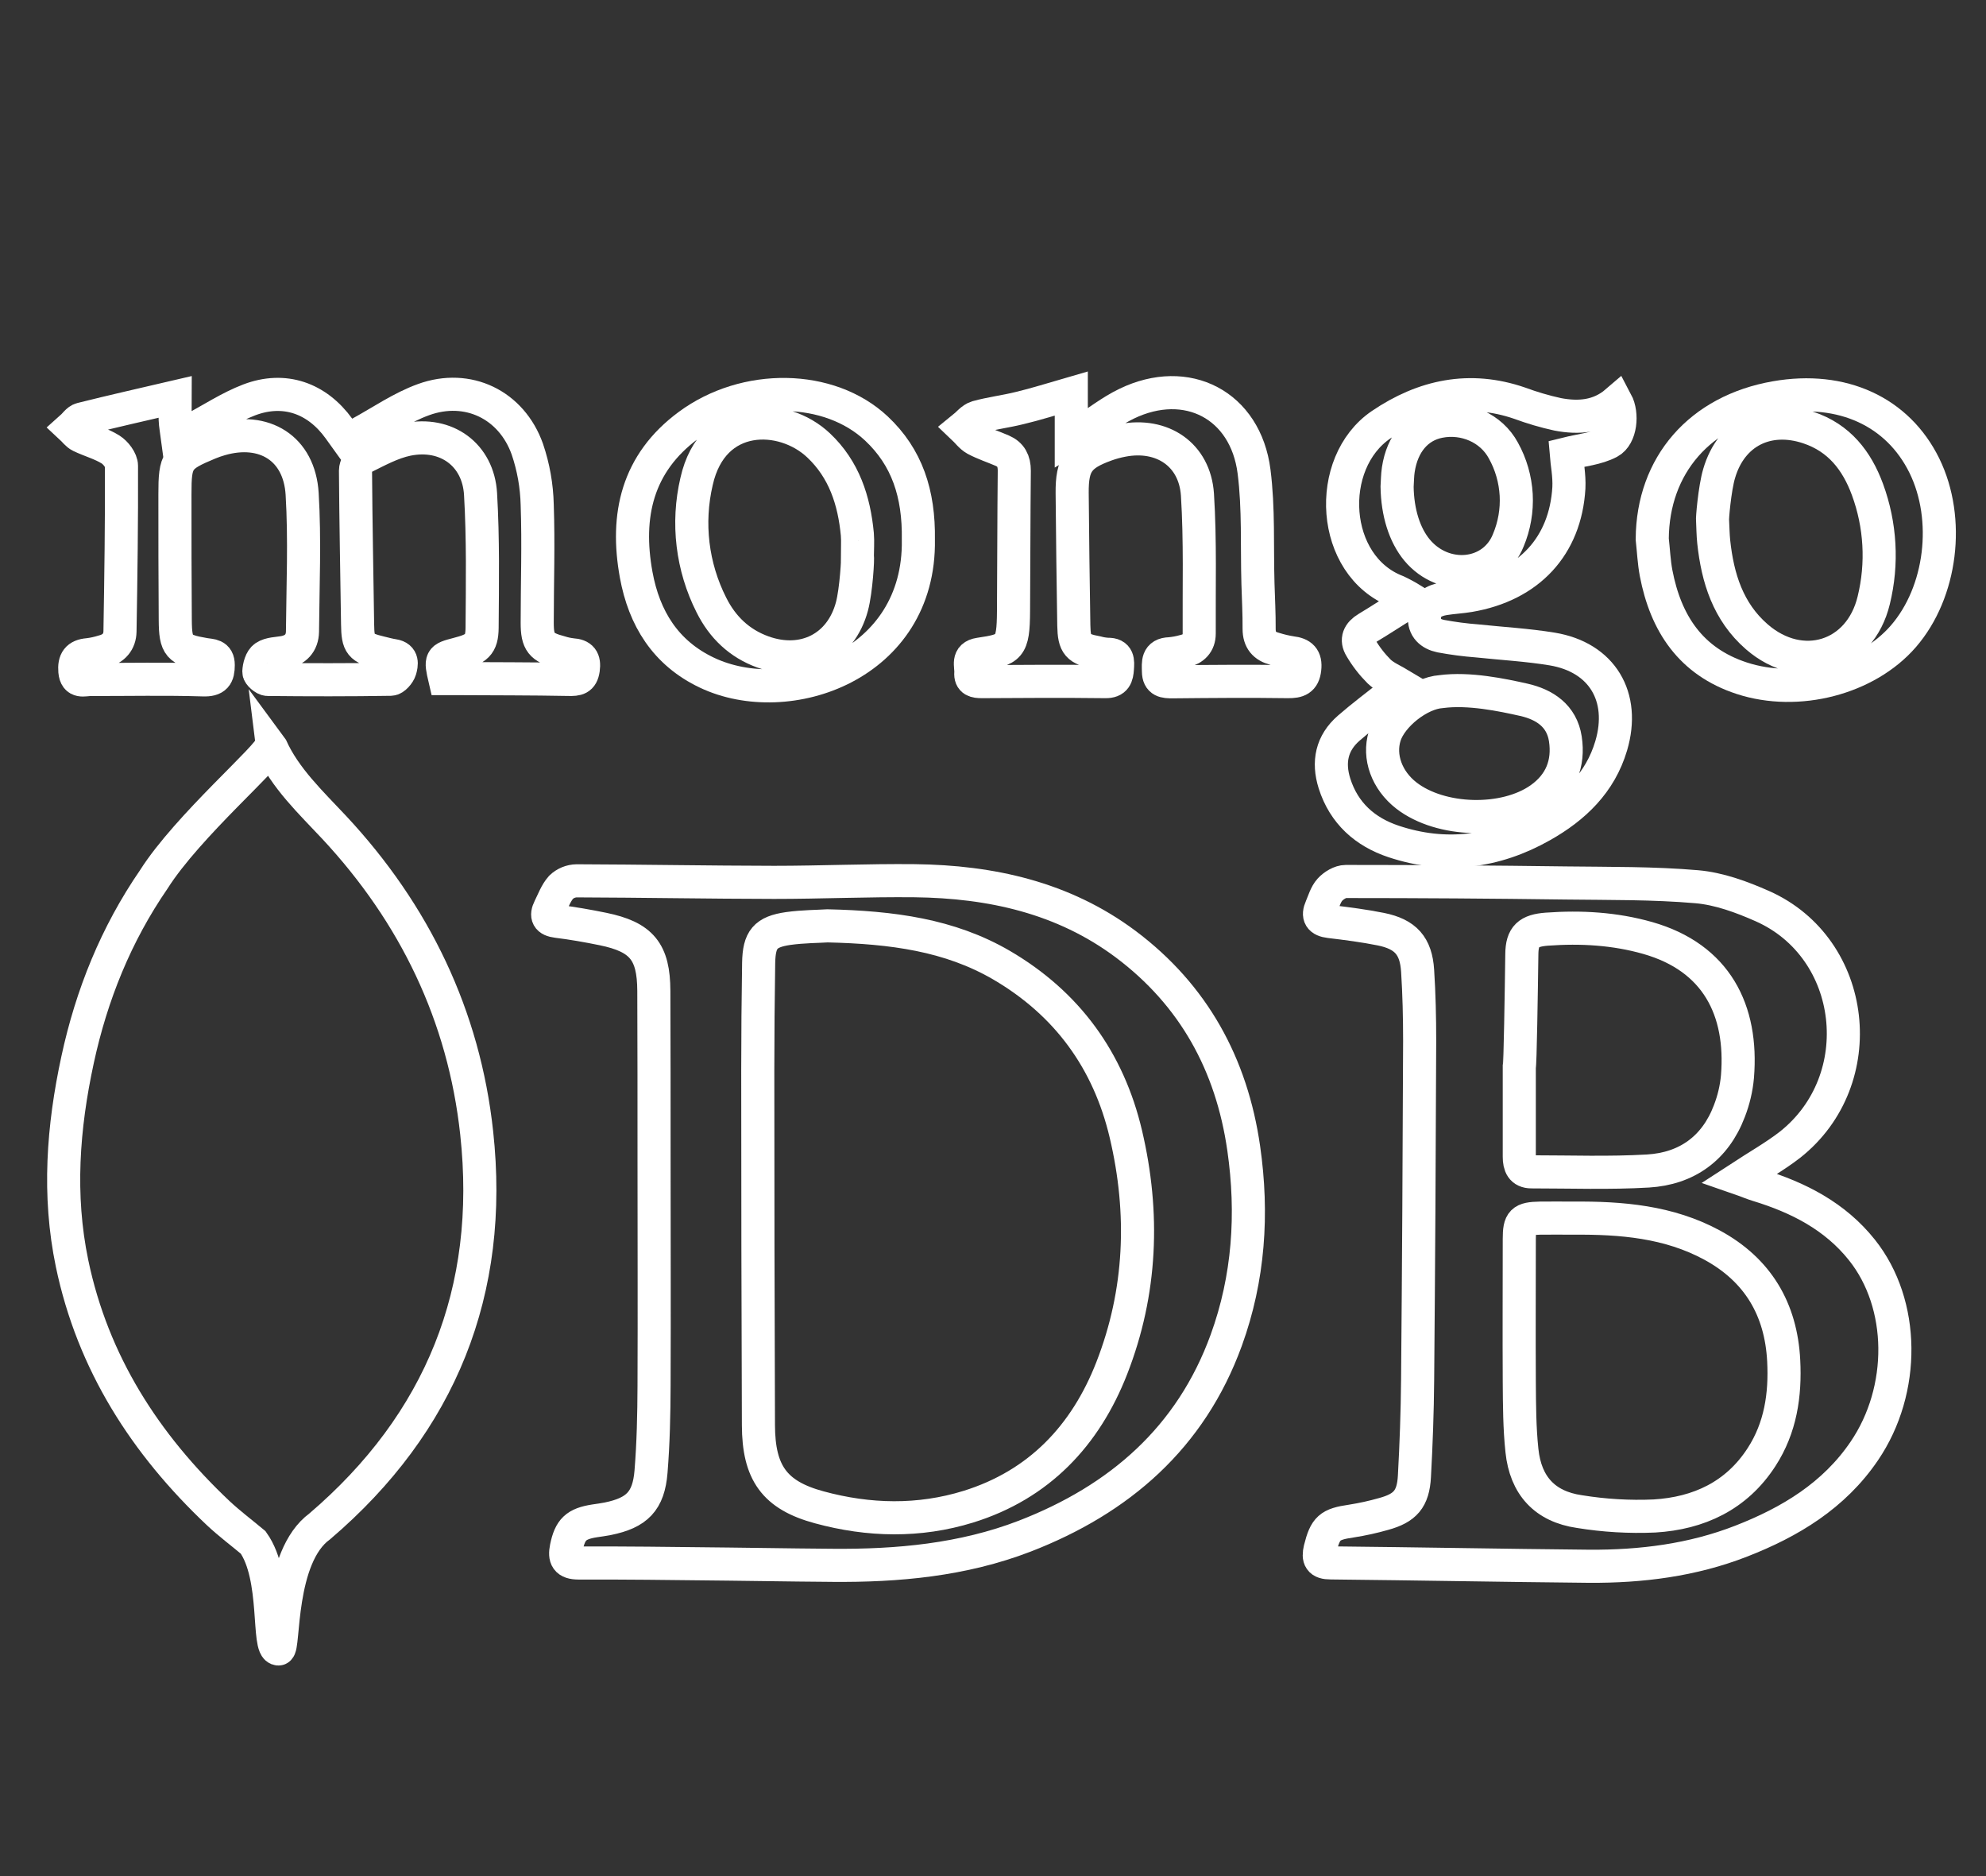 <svg width="36" height="34" viewBox="0 0 36 34" fill="none" xmlns="http://www.w3.org/2000/svg">
<rect x="0" y="0" width="36" height="34" fill="#333333" stroke="none"/>
<path d="M4.589 27.953C4.377 27.776 4.156 27.61 3.955 27.422C2.632 26.173 1.682 24.699 1.306 22.896C1.049 21.659 1.142 20.429 1.406 19.207C1.66 18.03 2.104 16.93 2.789 15.935C3.401 14.968 4.919 13.674 4.905 13.523C4.908 13.527 4.91 13.53 4.912 13.534C5.163 14.101 5.642 14.55 6.059 14.996C7.518 16.561 8.411 18.411 8.641 20.533C8.952 23.392 7.994 25.785 5.796 27.662C5.038 28.213 5.157 29.884 5.048 29.884C4.836 29.884 5.037 28.582 4.589 27.953Z" stroke="white" stroke-width="0.6" stroke-miterlimit="10"/>
<path d="M10.49 28.326C10.27 28.326 10.228 28.236 10.266 28.048C10.334 27.718 10.441 27.615 10.781 27.562C10.86 27.55 10.94 27.54 11.018 27.524C11.544 27.417 11.758 27.206 11.801 26.67C11.843 26.153 11.854 25.632 11.856 25.112C11.862 23.735 11.856 22.359 11.856 20.98C11.856 19.971 11.856 18.965 11.852 17.957C11.849 17.246 11.631 16.98 10.928 16.836C10.653 16.78 10.377 16.731 10.099 16.697C9.926 16.676 9.891 16.601 9.962 16.457C10.027 16.328 10.077 16.185 10.17 16.08C10.246 16.007 10.347 15.965 10.453 15.963C11.646 15.967 12.839 15.989 14.033 15.991C14.882 15.991 15.732 15.952 16.582 15.961C17.963 15.978 19.274 16.266 20.404 17.11C21.639 18.035 22.327 19.293 22.545 20.812C22.715 21.995 22.637 23.163 22.228 24.289C21.586 26.055 20.292 27.175 18.576 27.839C17.454 28.271 16.275 28.379 15.082 28.368C14.889 28.372 11.828 28.319 10.49 28.326ZM15.001 16.779C14.831 16.79 14.558 16.79 14.289 16.827C13.87 16.888 13.76 17.025 13.752 17.451C13.742 18.099 13.736 18.748 13.736 19.395C13.736 21.539 13.74 23.683 13.748 25.828C13.751 26.689 14.037 27.097 14.851 27.317C15.747 27.561 16.66 27.582 17.552 27.306C18.833 26.909 19.676 26.017 20.153 24.794C20.691 23.416 20.747 21.988 20.408 20.551C20.093 19.216 19.343 18.186 18.154 17.491C17.213 16.943 16.17 16.806 15.001 16.779Z" stroke="white" stroke-width="0.6" stroke-miterlimit="10"/>
<path d="M31.523 21.355C31.662 21.403 31.761 21.447 31.864 21.478C32.598 21.702 33.264 22.041 33.751 22.653C34.533 23.633 34.547 25.189 33.794 26.296C33.245 27.105 32.448 27.585 31.562 27.93C30.677 28.275 29.75 28.391 28.806 28.385C27.245 28.37 25.683 28.34 24.121 28.324C23.925 28.324 23.888 28.248 23.929 28.074C24.025 27.69 24.101 27.623 24.496 27.566C24.694 27.535 24.89 27.492 25.082 27.437C25.471 27.33 25.616 27.167 25.639 26.757C25.671 26.175 25.692 25.591 25.697 25.007C25.715 22.959 25.727 20.911 25.734 18.862C25.734 18.439 25.724 18.014 25.697 17.592C25.668 17.142 25.479 16.93 25.03 16.839C24.725 16.778 24.415 16.738 24.105 16.701C23.927 16.68 23.879 16.602 23.949 16.444C23.997 16.334 24.03 16.209 24.107 16.124C24.176 16.048 24.296 15.975 24.395 15.975C25.725 15.975 27.054 15.984 28.383 16.002C29.175 16.012 29.97 16.002 30.757 16.07C31.162 16.105 31.57 16.255 31.947 16.422C33.663 17.184 33.931 19.573 32.447 20.746C32.175 20.957 31.868 21.13 31.523 21.355ZM28.518 22.076C28.318 22.076 28.118 22.073 27.918 22.076C27.59 22.082 27.54 22.133 27.54 22.453C27.54 23.317 27.535 24.182 27.54 25.044C27.543 25.459 27.544 25.877 27.588 26.289C27.654 26.923 28.003 27.303 28.629 27.394C29.078 27.467 29.534 27.494 29.989 27.474C30.792 27.426 31.478 27.109 31.932 26.406C32.276 25.875 32.365 25.28 32.333 24.66C32.285 23.725 31.863 23.014 31.034 22.564C30.249 22.139 29.39 22.069 28.518 22.076H28.518ZM27.54 19.329C27.54 19.873 27.54 20.417 27.54 20.963C27.54 21.121 27.585 21.237 27.762 21.237C28.466 21.237 29.171 21.263 29.873 21.222C30.575 21.18 31.092 20.811 31.348 20.136C31.426 19.935 31.476 19.724 31.495 19.509C31.592 18.308 31.116 17.355 29.868 16.999C29.27 16.829 28.658 16.794 28.04 16.839C27.709 16.864 27.589 16.965 27.586 17.293C27.577 17.971 27.556 19.329 27.54 19.329Z" stroke="white" stroke-width="0.6" stroke-miterlimit="10"/>
<path d="M3.176 7.193C3.176 7.318 3.171 7.464 3.176 7.609C3.18 7.708 3.2 7.807 3.213 7.906C3.302 7.867 3.393 7.834 3.479 7.789C3.825 7.607 4.156 7.385 4.518 7.247C5.155 7.005 5.746 7.215 6.145 7.768C6.196 7.838 6.246 7.908 6.312 8C6.397 7.941 6.463 7.886 6.537 7.846C6.915 7.639 7.277 7.387 7.678 7.242C8.481 6.951 9.273 7.335 9.559 8.14C9.67 8.466 9.73 8.806 9.738 9.149C9.763 9.861 9.738 10.574 9.738 11.287C9.738 11.64 9.81 11.73 10.155 11.821C10.224 11.843 10.294 11.858 10.366 11.866C10.54 11.876 10.598 11.952 10.573 12.129C10.548 12.306 10.459 12.316 10.309 12.313C9.628 12.3 8.947 12.302 8.266 12.298H8.062C7.979 11.94 7.984 11.933 8.294 11.852C8.641 11.763 8.736 11.688 8.739 11.378C8.745 10.57 8.758 9.761 8.711 8.955C8.67 8.241 8.09 7.82 7.383 7.964C7.1 8.022 6.834 8.171 6.571 8.301C6.505 8.333 6.444 8.45 6.444 8.528C6.45 9.456 6.469 10.384 6.482 11.312C6.487 11.684 6.53 11.741 6.902 11.83C6.98 11.849 7.058 11.87 7.136 11.882C7.307 11.909 7.281 12.042 7.253 12.14C7.232 12.209 7.145 12.309 7.086 12.31C6.341 12.322 5.595 12.321 4.851 12.313C4.794 12.313 4.69 12.221 4.692 12.176C4.696 12.08 4.731 11.951 4.8 11.905C4.893 11.843 5.028 11.845 5.147 11.824C5.358 11.785 5.479 11.655 5.483 11.446C5.49 10.614 5.527 9.78 5.477 8.951C5.427 8.123 4.787 7.731 3.994 7.961C3.924 7.981 3.856 8.005 3.79 8.032C3.213 8.272 3.17 8.334 3.171 8.955C3.171 9.715 3.171 10.476 3.177 11.236C3.18 11.717 3.24 11.781 3.712 11.861C3.826 11.881 3.957 11.865 3.956 12.053C3.956 12.245 3.907 12.329 3.681 12.321C3.001 12.3 2.321 12.315 1.64 12.314C1.522 12.314 1.376 12.379 1.357 12.165C1.341 11.973 1.405 11.88 1.597 11.865C1.693 11.854 1.786 11.833 1.878 11.804C2.062 11.756 2.172 11.63 2.175 11.443C2.192 10.442 2.206 9.442 2.202 8.442C2.202 8.341 2.098 8.205 2.004 8.146C1.837 8.041 1.638 7.989 1.458 7.902C1.394 7.871 1.347 7.803 1.292 7.752C1.353 7.698 1.405 7.612 1.475 7.595C2.033 7.455 2.593 7.329 3.176 7.193Z" stroke="white" stroke-width="0.6" stroke-miterlimit="10"/>
<path d="M25.41 12.424C25.254 12.33 25.107 12.272 25 12.17C24.872 12.042 24.76 11.898 24.668 11.741C24.576 11.593 24.631 11.473 24.782 11.383C25.04 11.228 25.292 11.062 25.599 10.869C25.51 10.814 25.418 10.764 25.323 10.719C24.115 10.257 24.014 8.39 25.037 7.696C25.807 7.174 26.641 6.995 27.547 7.307C27.772 7.39 28.002 7.458 28.236 7.509C28.617 7.582 28.987 7.553 29.3 7.284C29.417 7.504 29.381 7.903 29.171 8.014C28.947 8.133 28.671 8.155 28.391 8.225C28.404 8.389 28.45 8.617 28.439 8.841C28.377 9.898 27.713 10.611 26.634 10.794C26.485 10.819 26.332 10.826 26.182 10.85C25.994 10.88 25.839 10.965 25.822 11.174C25.804 11.382 25.938 11.491 26.114 11.528C26.333 11.569 26.555 11.598 26.777 11.615C27.231 11.663 27.688 11.688 28.137 11.762C29.04 11.912 29.469 12.627 29.206 13.516C29.007 14.188 28.537 14.635 27.949 14.966C27.099 15.447 26.195 15.56 25.263 15.25C24.745 15.078 24.361 14.738 24.19 14.198C24.068 13.81 24.138 13.466 24.45 13.195C24.697 12.98 24.96 12.784 25.219 12.579L25.41 12.424ZM26.124 12.534C25.727 12.561 25.216 12.966 25.1 13.34C24.985 13.714 25.136 14.14 25.494 14.418C26.116 14.899 27.276 14.929 27.917 14.477C28.294 14.211 28.442 13.836 28.375 13.391C28.311 12.972 27.998 12.767 27.621 12.682C27.233 12.595 26.63 12.467 26.124 12.534ZM25.325 8.822C25.332 9.286 25.459 9.694 25.686 9.968C26.175 10.555 27.071 10.469 27.341 9.791C27.45 9.531 27.499 9.25 27.484 8.969C27.468 8.688 27.39 8.414 27.253 8.167C27.031 7.753 26.55 7.548 26.087 7.639C25.691 7.717 25.419 8.034 25.347 8.511C25.331 8.614 25.332 8.719 25.325 8.822Z" stroke="white" stroke-width="0.6" stroke-miterlimit="10"/>
<path d="M19.419 7.131V7.944C19.509 7.89 19.56 7.861 19.611 7.829C19.881 7.657 20.135 7.455 20.421 7.317C21.514 6.788 22.578 7.34 22.732 8.545C22.818 9.217 22.783 9.902 22.803 10.581C22.811 10.853 22.826 11.125 22.824 11.397C22.824 11.6 22.92 11.71 23.104 11.758C23.204 11.789 23.305 11.813 23.408 11.829C23.59 11.85 23.674 11.925 23.651 12.122C23.629 12.319 23.528 12.355 23.346 12.353C22.649 12.343 21.951 12.349 21.256 12.356C21.112 12.356 21.001 12.35 20.999 12.167C20.996 12.011 20.974 11.853 21.207 11.848C21.294 11.84 21.381 11.824 21.466 11.8C21.634 11.762 21.738 11.659 21.738 11.482C21.733 10.642 21.759 9.801 21.706 8.964C21.657 8.237 21.067 7.843 20.348 7.981C20.245 8 20.145 8.028 20.047 8.063C19.55 8.243 19.431 8.409 19.435 8.934C19.442 9.735 19.452 10.535 19.465 11.336C19.471 11.688 19.538 11.763 19.887 11.827C19.949 11.844 20.012 11.854 20.076 11.858C20.274 11.853 20.265 11.981 20.255 12.117C20.246 12.253 20.221 12.357 20.035 12.353C19.29 12.344 18.544 12.348 17.8 12.353C17.68 12.353 17.587 12.337 17.598 12.193C17.607 12.064 17.523 11.891 17.754 11.856C18.304 11.774 18.368 11.744 18.372 11.075C18.378 10.227 18.377 9.379 18.386 8.529C18.386 8.355 18.325 8.235 18.167 8.167C18.01 8.099 17.837 8.043 17.683 7.961C17.596 7.913 17.533 7.823 17.459 7.753C17.541 7.687 17.615 7.588 17.709 7.56C17.962 7.49 18.227 7.459 18.483 7.395C18.779 7.325 19.069 7.232 19.419 7.131Z" stroke="white" stroke-width="0.6" stroke-miterlimit="10"/>
<path d="M29.95 9.769C29.958 8.43 30.816 7.443 32.191 7.205C33.393 6.996 34.4 7.458 34.883 8.439C35.358 9.409 35.195 10.733 34.502 11.532C33.838 12.298 32.589 12.624 31.572 12.291C30.649 11.989 30.195 11.299 30.02 10.387C29.982 10.185 29.973 9.976 29.95 9.769ZM31.044 9.43C31.05 9.558 31.051 9.686 31.064 9.815C31.134 10.476 31.324 11.087 31.845 11.54C32.654 12.243 33.717 11.911 33.965 10.879C34.128 10.214 34.088 9.515 33.852 8.873C33.659 8.347 33.337 7.935 32.783 7.75C32.04 7.501 31.382 7.83 31.163 8.58C31.081 8.852 31.034 9.429 31.044 9.43Z" stroke="white" stroke-width="0.6" stroke-miterlimit="10"/>
<path d="M16.647 9.78C16.685 12.056 14.28 12.886 12.815 12.191C12.063 11.835 11.676 11.204 11.532 10.417C11.336 9.34 11.55 8.394 12.481 7.707C13.515 6.942 15.034 6.966 15.887 7.766C16.44 8.285 16.66 8.944 16.647 9.78ZM15.541 10.091C15.541 9.955 15.552 9.818 15.541 9.683C15.483 9.07 15.301 8.508 14.839 8.072C14.195 7.462 12.916 7.435 12.627 8.724C12.45 9.48 12.545 10.273 12.896 10.966C13.096 11.366 13.402 11.662 13.831 11.816C14.564 12.079 15.242 11.742 15.443 10.991C15.521 10.7 15.555 10.092 15.541 10.091H15.541Z" stroke="white" stroke-width="0.6" stroke-miterlimit="10"/>
</svg>
